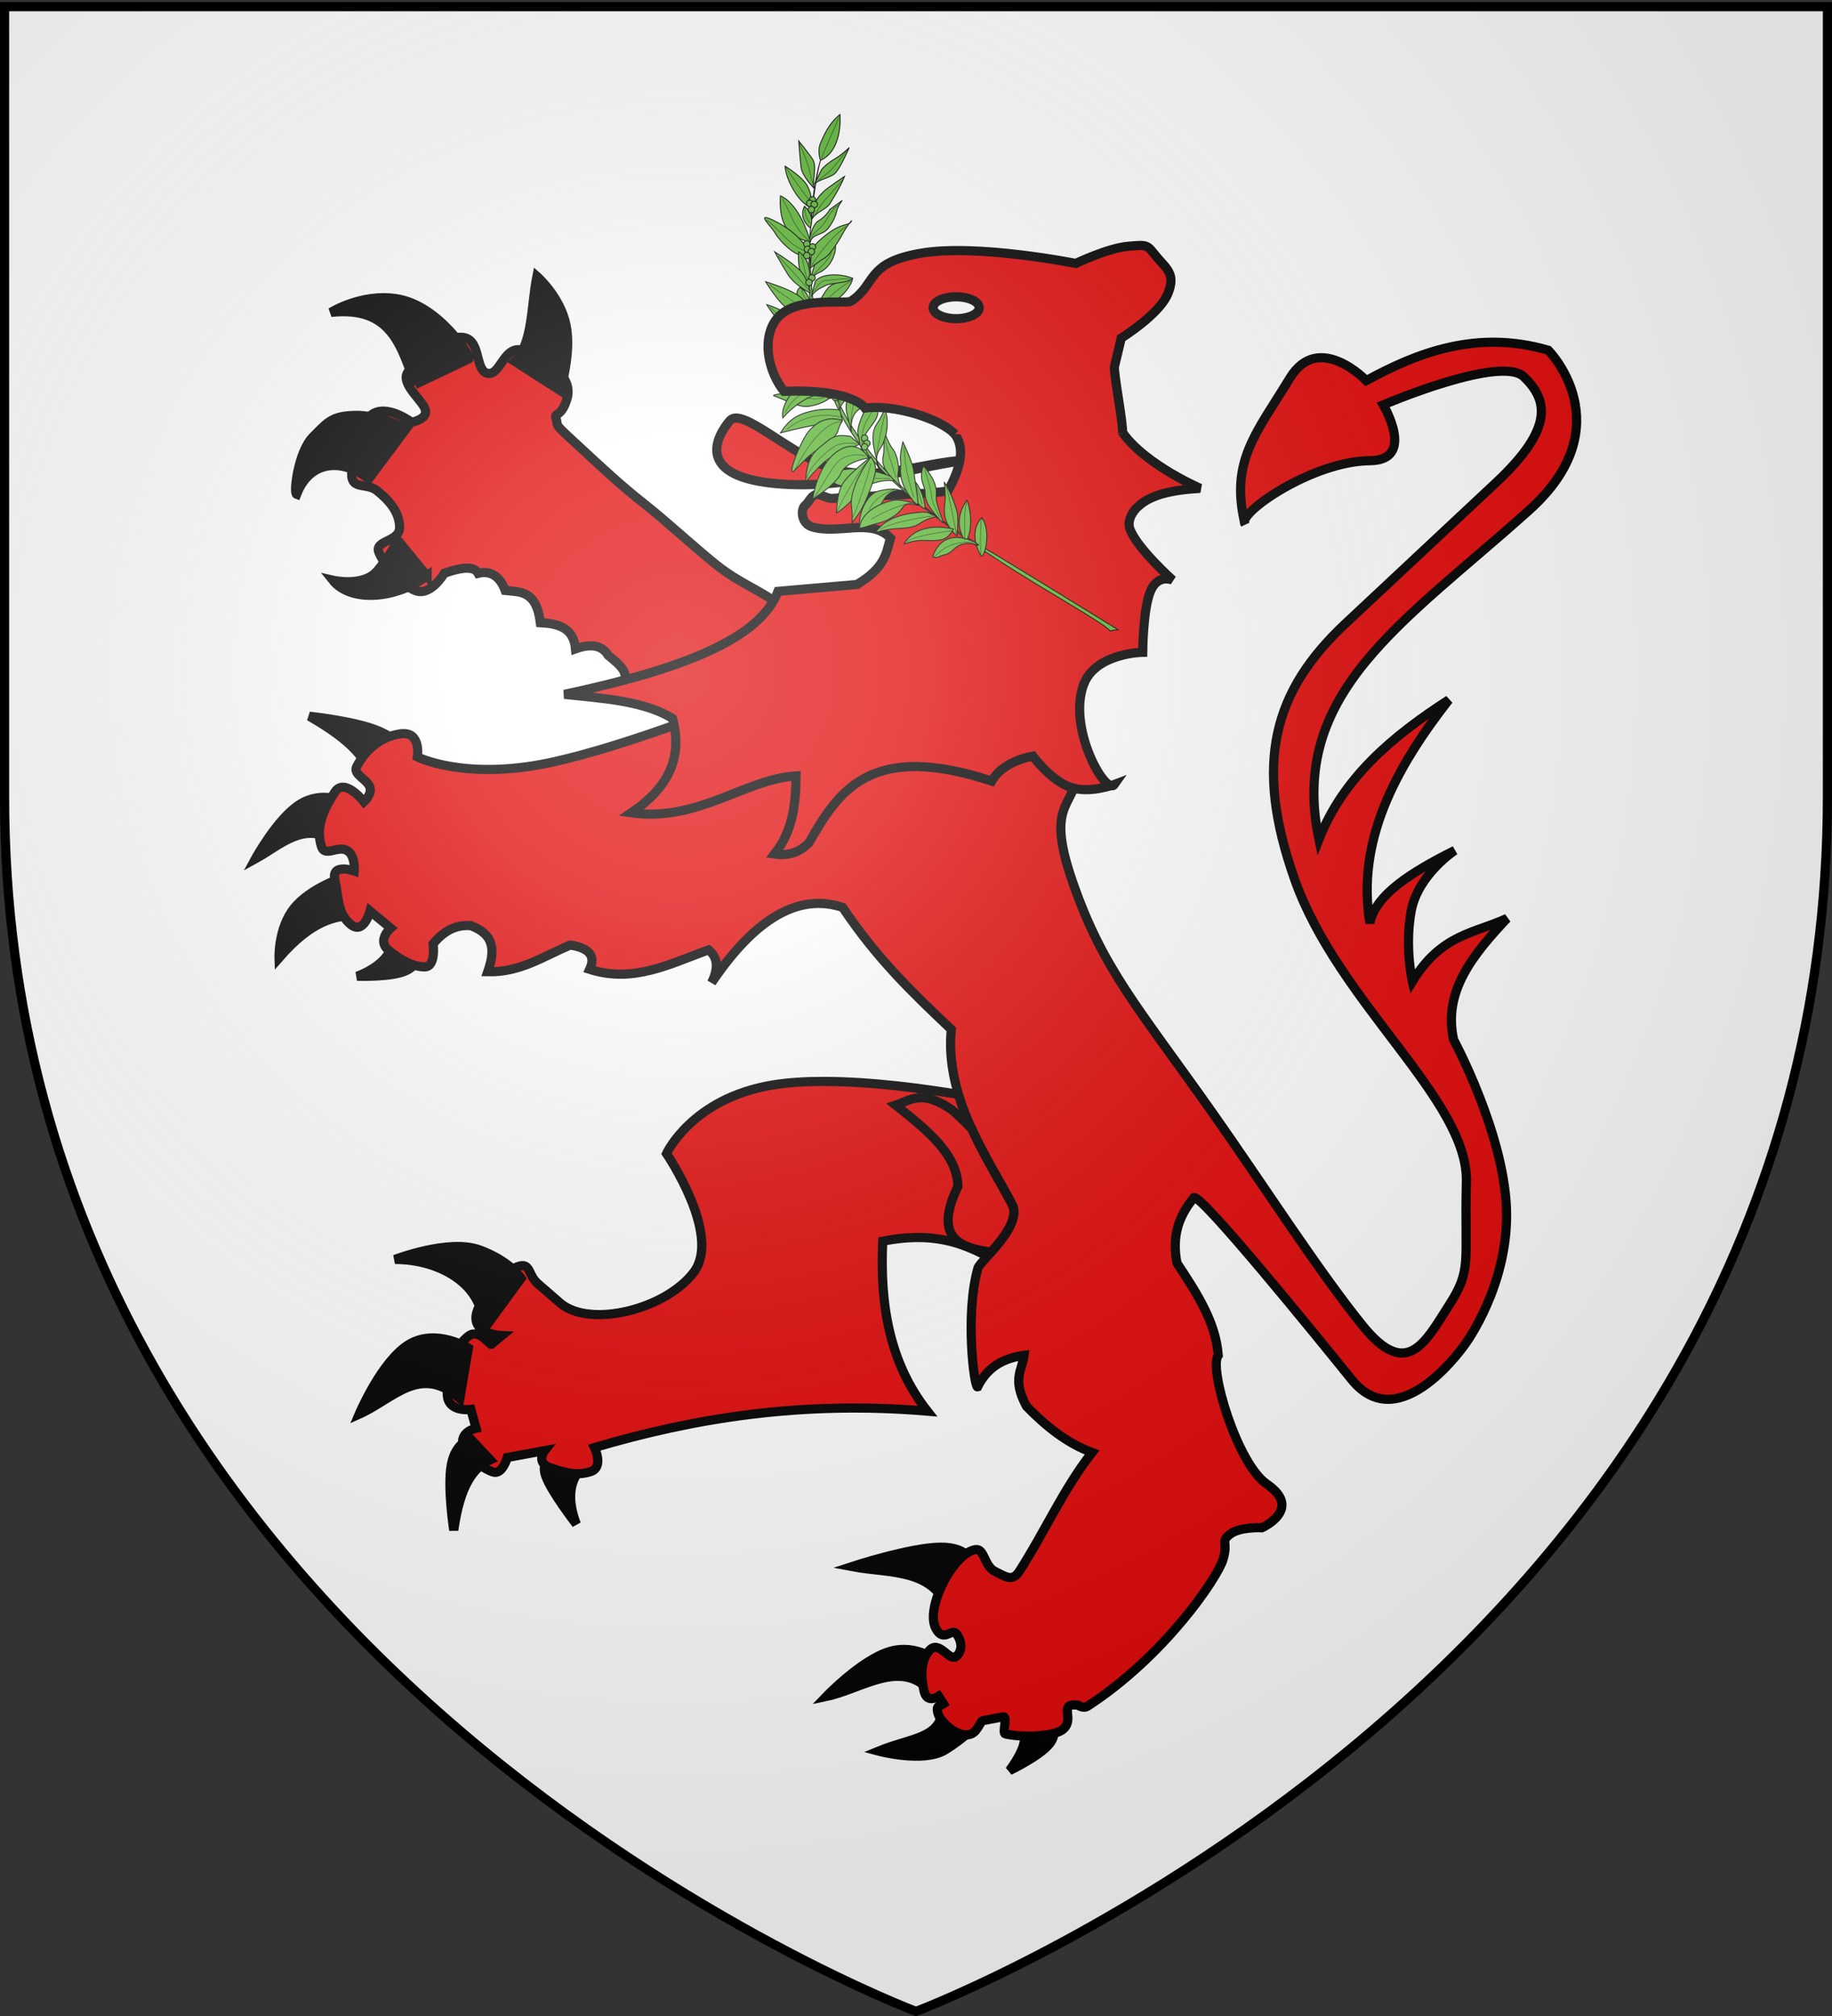 <svg xmlns="http://www.w3.org/2000/svg" xmlns:xlink="http://www.w3.org/1999/xlink" width="600" height="660" version="1.0"><rect width="100%" height="100%" fill="#333333" stroke="none"/><defs><linearGradient id="b"><stop offset="0" style="stop-color:white;stop-opacity:.314"/><stop offset=".19" style="stop-color:white;stop-opacity:.251"/><stop offset=".6" style="stop-color:#6b6b6b;stop-opacity:.125"/><stop offset="1" style="stop-color:black;stop-opacity:.125"/></linearGradient><linearGradient id="a"><stop offset="0" style="stop-color:#fd0000;stop-opacity:1"/><stop offset=".5" style="stop-color:#e77275;stop-opacity:.659"/><stop offset="1" style="stop-color:black;stop-opacity:.323"/></linearGradient><radialGradient xlink:href="#b" id="c" cx="221.445" cy="226.331" r="300" fx="221.445" fy="226.331" gradientTransform="matrix(1.353 0 0 1.349 -77.63 -85.747)" gradientUnits="userSpaceOnUse"/></defs><g style="display:inline"><path d="M300 658.5s298.5-112.32 298.5-397.772V2.176H1.5v258.552C1.5 546.18 300 658.5 300 658.5z" style="fill:#fff;fill-opacity:1;fill-rule:evenodd;stroke:none;stroke-width:1px;stroke-linecap:butt;stroke-linejoin:miter;stroke-opacity:1"/><path d="m213.222 229.285-9.836-4.847c3.567-3.8-.505-6.835-4.215-9.906-2.203-3.65-6.236-3.685-10.679-2.108-.64-6.971-5.698-8.264-11.522-8.57-1.297-10.634-6.61-10.024-11.521-10.539-1.98-5.43-5.563-6.455-8.853-5.62-1.083-1.963-4.041-2.52-11.1 0 0 0-4.496 7.728-9.554 5.62-5.059-2.108-9.976-8.15-11.803-12.365s6.885-3.372 6.744-8.43c-.14-5.059-3.512-8.712-7.306-11.803-3.794-3.091-9.274.28-8.29-7.026.983-7.306 1.44-13.98 6.323-17.844 4.882-3.864 13.208 2.388 13.208 2.388s5.444-.983 4.443-4.18c-1-3.196-8.448-8.606-5.567-12.4 5.76-7.587 10.116-11.17 17.142-11.24 7.025-.07 4.426 10.89 8.852 11.802 4.426.914 5.234-10.046 12.224-7.306 6.99 2.74 16.101 8.218 13.77 15.737-1.98 6.389-4.325 4.17-3.555 6.448 1.076 3.183-1.918.37 9.456 10.835 4.833 4.446 11.5 10.77 19.129 16.76 7.628 5.988 16.383 14.193 23.915 20.224 7.533 6.031 14.687 8.482 19.677 12.517s8.096 6.562 8.096 6.562l-49.178 25.291z" style="fill:#e20909;fill-opacity:1;fill-rule:evenodd;stroke:#000;stroke-width:3;stroke-linecap:butt;stroke-linejoin:miter;stroke-miterlimit:4;stroke-dasharray:none;stroke-opacity:1;display:inline"/><path d="M190.739 480.284c-4.497 4.584-4.908 10.917-1.988 18.68 0 0-7.948-10.234-9.935-15.5s1.987-5.564 1.987-5.564l9.936 2.384z" style="fill:#000;fill-opacity:1;fill-rule:evenodd;stroke:#000;stroke-width:3;stroke-linecap:butt;stroke-linejoin:miter;stroke-miterlimit:4;stroke-dasharray:none;stroke-opacity:1;display:inline"/><path d="M269.58 354.036c-5.848.001-11.483.341-16.463 1.158-26.556 4.356-34.833 22.471-34.833 22.471s18.115 26.553 8.982 38.777-34.157 18.494-43.847 10.109l-7.292-6.322c-3.565-3.085-2.11-7.85-7.73-5.039-5.62 2.81-10.815 10.725-11.956 13.614-3.173 8.036 7.887 8.45 7.887 8.45l-3.38 2.786c-.32.719-3.883-5.117-7.292-2.786-5.415 3.703-7.307 13.206-7.167 19.248.14 6.042 7.73 4.913 7.73 4.913l1.69 6.166s-4.943.995-4.381 5.07c.562 4.075 6.927 8.28 9.984 9.264 3.056.983 4.631-4.757 4.631-4.757l12.238-2.254s-3.103 3.916 1.815 5.602c4.918 1.687 8.746 2.689 13.207 1.284 4.461-1.406 1.283-7.887 1.283-7.887 32.506-9.58 67.579-15.402 109.038-11.924-12.448-15.811-15.61-34.98-14.615-55.646 16.251-3.176 25.67.469 34.27 4.945 4.146-4.593 10.693-11.947 8.043-17.026-5.135-9.838-13.337-22.11-17.495-35.96-10.884-1.823-28.432-4.26-44.348-4.256z" style="fill:#e20909;fill-opacity:1;fill-rule:evenodd;stroke:#000;stroke-width:3;stroke-linecap:butt;stroke-linejoin:miter;stroke-miterlimit:4;stroke-dasharray:none;stroke-opacity:1;display:inline"/><path d="M139.876 188.538c-10.008 7.545-24.988 8.848-30.912 1.405 0 0 10.062 2.355 14.613-3.091 6.176-7.392 6.4-10.884 7.306-9.274l8.993 10.96zM120.767 156.783c-8.764-6.846-19.333-6.063-23.606 5.058-1.132-.424.478-13.929 5.34-18.828 4.998-5.038 6.322-6.815 13.77-7.026 7.446-.21 16.86 4.216 16.86 4.216l-12.364 16.58zM135.942 125.87c-4.596-12.573-7.77-25.738-27.54-23.605 0 0 9.868-6.228 21.357-4.496 14.197 2.14 24.64 19.382 23.887 19.671l-17.704 8.43zM168.54 118.283c5.988-5.72 5.35-18.067 7.306-27.82 0 0 7.658 6.674 9.555 16.017 1.897 9.344-1.967 21.358-1.967 21.358l-14.894-9.555zM158.15 435.575c1.089-14.823-14.085-23.326-28.813-23.25 0 0 17.586-6.805 27.62-3.179 10.036 3.627 13.712 9.34 13.712 9.34l-12.519 17.089zM150.6 457.83c-13.07-11.426-21.686.106-32.987 5.167 0 0 7.353-17.437 16.295-22.852 8.941-5.415 19.473 1.192 19.473 1.192L150.6 457.83zM160.535 477.9c-5.28 2.459-9.802 7.955-11.923 23.05 0 0-2.186-14.009-.795-21.46 1.391-7.452 6.359-8.346 6.359-8.346l6.359 6.756zM120.594 251.967c-2.452-6.44-9.972-12.1-19.275-17.487 0 0 12.867 1.391 20.467 3.975 7.6 2.583 9.936 6.358 9.936 6.358l-11.128 7.154zM109.864 275.613c-10.233-7.084-17.934 1.024-26.23 5.564 0 0 7.163-13.166 14.516-17.836 7.352-4.67 14.893-.843 14.893-.843l-3.18 13.115zM116.818 299.657c-7.213.07-14.89 1.815-25.434 13.91 0 0-.348-9.687 4.967-16.294 5.316-6.607 16.295-10.135 16.295-10.135l4.172 12.52zM128.342 309.22c-.563 3.907-4.918 7.956-11.387 10.388 0 0 11.487.423 16.158-1.868 4.67-2.291 3.576-5.962 3.576-5.962l-8.347-2.559zM332.617 564.14c3.506 2.249 5.009 5.9-1.987 15.5 0 0 9.836-4.67 13.115-8.744s0-7.55 0-7.55l-11.128.794zM308.772 558.973c-.443 10.31-10.166 9.82-21.063 14.308 0 0 14.804 3.974 21.858-.398s10.333-8.346 10.333-8.346l-11.128-5.564zM304.798 553.807c-9.747-10.989-22.513-.845-34.178 1.59 0 0 11.426-11.923 20.666-14.705s16.294 3.577 16.294 3.577l-2.782 9.538zM311.554 530.36c-3.935-17.376-19.706-15.024-32.588-17.487 0 0 19.076-6.26 29.011-6.359 9.936-.1 10.73 5.961 10.73 5.961l-7.153 17.884z" style="fill:#000;fill-opacity:1;fill-rule:evenodd;stroke:#000;stroke-width:3;stroke-linecap:butt;stroke-linejoin:miter;stroke-miterlimit:4;stroke-dasharray:none;stroke-opacity:1;display:inline"/><path d="M248.762 226.73s-41.53 17.288-69.151 23.051c-27.62 5.763-42.922-1.987-42.922-1.987s1.391-8.545-5.563-7.551c-6.955.993-11.724 5.763-14.308 10.73-1.291 2.484 3.08 3.974 4.198 6.433 1.118 2.46-1.813 5.092-1.813 5.092s-6.359-8.147-9.538-3.179c-3.18 4.968-6.558 11.128-4.372 17.884 1.093 3.378 5.167-.298 8.172 1.143 3.006 1.44 2.559 6.805 2.559 6.805s-7.551-2.682-6.36 2.782c1.193 5.465.796 11.128 5.167 14.705 4.372 3.577 6.36-4.372 6.36-4.372l6.755 5.564s-4.57 3.974-.795 7.154c3.776 3.179 8.147 5.563 11.923 5.563 3.775 0 2.782-7.55 2.782-7.55 3.184-3.833 7.023-6.355 12.32-5.962 8.311 3.097 7.727 8.863 5.564 15.102 10.604.277 18.37-5.12 27.024-8.743 6.534.994 8.3 3.776 6.359 7.948 14.481 4.624 26.48-1.923 38.947-6.358 2.67 2.174 3.609 5.386.994 10.73 14.307-21.196 28.614-29.41 42.921-24.64 11.376 16.94 22.633 27.68 35.57 39.94-2.214 22.61 12.234 42.597 19.87 57.229 3.687 7.064-10.486 18.622-11.128 20.865-4.346 15.182-1.201 39.302-.136 38.947 3.379-6.846 8.874-9.458 15.238-10.333-.603 4.913-4.064 7.682.795 16.691 6.496 6.678 13.47 12.16 21.46 15.102-9.36 11.923-15.489 26.01-23.844 38.947-2.187 3.386-4.372 1.789-7.949 0-3.577-1.788-3.406-7.59-6.359-7.153-7.155 1.06-16.592 18.996-13.038 25.764 2.628 5.004 5.194-.392 6.864 1.91 1.67 2.303 2.048 5.474-.184 7.299-2.232 1.824-5.564-5.544-8.743-1.967-3.18 3.576-2.72 9.395-1.727 13.464.994 4.068 4.717 1.545 4.717 1.545l1.59 2.46c-1.479.948-2.439.532-1.819 3.034.942 3.796 9.18 10.21 12.61 5.45 1.32-1.834 1.724-2.896 1.777-2.886l6.956-1.331c1.63-.312-.342 5.311.72 5.582 4.768 1.212 15.957 1.06 18.936-1.502 4.073-3.504-1.88-8.663 4.873-7.904 0 0 1.75 1.253 3.142.353 25.23-16.33 42.657-42.131 44.4-48.092 1.772-6.056-.993-5.564 2.186-8.147 3.18-2.583 10.531-2.186 10.531-2.186s13.61-6.1 1.59-14.307c-9.7-6.624-19.111-38.197-15.897-42.126-.751-10.75-7.057-20.49-13.512-30.204-1.87-9.636 1.118-16.035 5.564-21.46 2.542-.916 39.189 44.169 51.665 59.612 15.865 19.64 37.357-11.922 37.357-11.922s14.307-19.474 13.314-44.313c-.994-24.838-17.288-55.042-17.288-55.042-3.558-15.93 6.473-27.976 17.486-39.742-10.512 4.912-21.462 5.015-30.998 20.666 0 0-2.584-11.128-.398-23.05 2.186-11.923 14.307-19.872 14.307-19.872-14.232 7.122-26.181 14.624-27.82 23.845-4.43-26.859 8.163-50.475 25.833-73.125-18.4 11.854-34.634 25.441-42.524 45.703-10.064-47.993 27.462-70.726 68.754-107.7 30.99-27.75 6.358-52.46 6.358-52.46-23.676-6.906-43.305 1.05-59.612 9.936 0 0-15.62-16.293-25.038-.795-10.922 17.974-19.657 27.087-14.704 47.69-2.554-3.405 22.025-20.509 40.934-20.665 15.222-.127 4.371-18.282 4.371-18.282s38.55-16.493 46.101-9.14c7.551 7.352 10.238 16.446-9.14 34.575l-49.28 46.1c-23.768 22.235-30.137 45.863-16.692 83.856 14.324 40.48 56.905 72.087 56.235 98.958-.67 26.87 1.95 28.512-5.763 40.537-7.713 12.024-13.74 24.441-28.217 6.557-14.476-17.884-33.651-47.705-49.081-69.548-25.008-35.402-36.016-47.244-45.902-75.709-9.886-28.465 2.385-23.448 1.987-40.14-.397-16.69-3.577-26.626-3.577-26.626l-100.944 4.769zM316.636 150.6c-19.938 2.845-38.988 9.392-60.7 7.869-29.46-2.068-20.884-16.156-16.86-20.796 3.834-4.42 18.956 10.362 32.035 15.175 15.176 5.585 30.352-1.492 45.525-2.248z" style="fill:#e20909;fill-opacity:1;fill-rule:evenodd;stroke:#000;stroke-width:3;stroke-linecap:butt;stroke-linejoin:miter;stroke-miterlimit:4;stroke-dasharray:none;stroke-opacity:1;display:inline"/><path d="M366.03 138.847c5.76 11.873 27.043 21.027 27.043 21.027-9.09.479-16.102 2.147-19.952 5.62-2.155 1.686-4.018 4.934-3.091 7.588 2.188 6.269 14.05 16.86 14.05 16.86s-4.847-2.247-7.306 3.654c-2.459 5.901-2.529 19.952-2.529 19.952s-15.597.2-19.39 10.679c-5.252 14.508 7.453 36.402 10.116 32.598 0 0-8.29 3.162-14.613.843-6.322-2.318-12.083-10.116-12.083-10.116-6.071 1.1-11.149 4.064-13.49 8.149-39.759-13.063-50.15 3.242-59.856 20.233-3.014 3.051-6.728 4.35-11.24 3.654 6.01-7.607 6.936-16.486 7.025-25.573-16.706 1.055-32.193 15.159-53.956 12.084 11.266-7.597 17.183-17.332 13.49-30.912-9.258-5.678-22.54-6.526-35.41-7.869 39.442-8.394 64.138-18.398 69.974-33.722l25.854-2.248c9.312-5.573 9.568-10.322 10.96-15.175-6.32-6.703-16.72-1.117-25.573-3.653-3.732-1.07-3.983-5.9-2.211-7.222.886-.661 1.861-3.066 3.382-3.386 1.522-.321 3.589 1.442 5.535 1.248 7.254-.723 30.281-1.158 37.695-2.443 2.268-4.154 7.192-13.577 1.473-19.486" style="fill:#e20909;fill-opacity:1;fill-rule:evenodd;stroke:#000;stroke-width:3;stroke-linecap:butt;stroke-linejoin:miter;stroke-miterlimit:4;stroke-dasharray:none;stroke-opacity:1;display:inline"/><path d="M301.846 359.388c-3.34-.06-5.743 1.499-8.512 2.41 10.127 8.031 20.215 16.072 20.374 26.633-7.916 16.534.196 20.045 10.891 21.47 4.078-4.598 9.223-11.049 6.823-15.649-3.693-7.075-8.952-15.422-13.176-24.693a103.817 103.817 0 0 0-6.26-6.04c-4.373-3.06-7.541-4.085-10.14-4.131z" style="fill:#e20909;fill-opacity:1;fill-rule:evenodd;stroke:#000;stroke-width:3;stroke-linecap:butt;stroke-linejoin:miter;stroke-miterlimit:4;stroke-dasharray:none;stroke-opacity:1"/><path d="M-363.675 180.174c-3.258 9.656-16.17 83.996-.814 138.907 15.356 55.028 38.042 85.973 128.436 144.607 29.899 19.429 73.525 43.627 76.783 48.513 0 0 2.443-.814 5.7-.814 0 0-69.453-42.812-85.624-52.468-16.17-9.773-103.424-55.726-122.852-139.838-19.429-83.996-1.629-138.907-1.629-138.907z" style="fill:#5ab532;fill-opacity:1;stroke:#000;stroke-width:.63;stroke-opacity:1" transform="matrix(.464 0 0 .464 437.468 -31.102)"/><path d="M-310.741 406.334c8.957 1.164-25.478-15.705-46.42-4.77 0 0-1.628 8.842 14.543 8.842 16.17 0 18.614-5.7 31.877-4.072zM-250.595 458.92c2.094 3.84 8.144-16.17.814-26.64 0 0-10.47 8.84-.814 26.64zM-261.88 448.333c1.978 3.141 7.33-12.913 1.629-28.27 0 0-11.285 12.913-1.629 28.27zM-267.464 445.19s1.629-12.215 0-17.8c-1.629-5.7-4.886-14.542-8.958-20.242 0 0 .815 4.071.815 10.587 0 6.398-4.072 16.054 8.143 27.455zM-278.05 435.418c3.14 3.374-4.538-12.914-3.956-17.683.814-8.144-2.443-14.543-8.958-21.872 0 0-3.257 5.7 0 13.728 3.257 8.144-3.257 8.144 12.913 25.827z" style="fill:#5ab532;fill-opacity:1;stroke:#000;stroke-width:.63;stroke-opacity:1" transform="matrix(.464 0 0 .464 437.468 -31.102)"/><path d="M-290.964 425.762c2.56 1.978 0-12.913-6.399-19.428 0 0-6.515 9.772 6.399 19.428z" style="fill:#5ab532;fill-opacity:1;stroke:#000;stroke-width:.63;stroke-opacity:1" transform="matrix(.464 0 0 .464 437.468 -31.102)"/><path d="M-295.734 423.32c2.327 2.677-.814-13.727-1.629-20.125-.814-6.515-.814-6.515-3.257-13.03-2.443-6.4-4.886-11.285-4.886-11.285s-2.443 8.958-1.629 13.728c.814 4.886-3.955 13.728 11.4 30.713z" style="fill:#5ab532;fill-opacity:1;stroke:#000;stroke-width:.63;stroke-opacity:1" transform="matrix(.464 0 0 .464 437.468 -31.102)"/><path d="M-307.135 410.406c-1.629-4.072-2.327-7.213-1.629-10.47.815-3.258-.698-12.1-3.955-16.172-3.258-4.071-6.515-13.728-6.515-13.728s.814 13.728 0 17.8c-.815 3.956-1.629 8.842 6.515 16.87 8.027 8.143 5.584 5.7 5.584 5.7z" style="fill:#5ab532;fill-opacity:1;stroke:#000;stroke-width:.63;stroke-opacity:1" transform="matrix(.464 0 0 .464 437.468 -31.102)"/><path d="M-321.677 399.12c-2.327-3.257-3.956-9.772 0-15.357 4.072-5.7 7.33-18.613 3.257-28.27 0 0-2.443 6.399-4.886 9.657-2.327 3.257-3.955 7.329-3.141 14.542.814 7.33 4.77 19.428 4.77 19.428z" style="fill:#5ab532;fill-opacity:1;stroke:#000;stroke-width:.63;stroke-opacity:1" transform="matrix(.464 0 0 .464 437.468 -31.102)"/><path d="M-329.704 390.163c4.886 5.351-5.7-8.028-3.258-14.543 2.443-6.398 10.47-12.099 9.656-18.497-.698-6.515-2.327-12.914-2.327-12.914s-4.886 6.399-6.515 11.285c-1.628 4.77-6.398 12.913-4.886 18.614 1.63 5.584-.814 7.213 7.33 16.055zM-341.803 371.667c-.815-4.072 0-12.1 4.77-15.357 4.885-3.257 8.143-8.958 8.143-12.913 0-4.072-1.629-15.357-1.629-15.357s-2.443 3.141-4.886 6.399c-2.443 3.257-7.213 8.958-8.842 12.913-1.628 4.072-1.628 8.144-.814 11.401.814 3.141 3.258 12.914 3.258 12.914zM-349.947 356.31c0-4.073 5.7-8.959 5.7-8.959v-12.099s-4.886 2.443-6.515 6.515c-1.628 3.955.815 14.542.815 14.542z" style="fill:#5ab532;fill-opacity:1;stroke:#000;stroke-width:.63;stroke-opacity:1" transform="matrix(.464 0 0 .464 437.468 -31.102)"/><path d="M-353.088 349.794c-.815-4.77 0-8.027 3.141-12.099 3.257-4.072 8.958-5.7 10.587-8.027 1.512-2.443 3.14-5.7 5.584-4.886 0 0-.815-7.33-7.213-4.072-6.515 3.257-13.728 8.958-13.728 15.356 0 6.515 1.629 13.728 1.629 13.728z" style="fill:#5ab532;fill-opacity:1;stroke:#000;stroke-width:.63;stroke-opacity:1" transform="matrix(.464 0 0 .464 437.468 -31.102)"/><path d="M-357.974 338.51c.814-4.887 0-5.701 3.257-9.656 3.141-4.072 8.842-5.701 12.099-12.914 3.258-7.33 4.072-16.985 4.072-16.985s-7.33 5.584-10.587 7.213c-3.257 1.628-5.584 4.071-8.027 9.772-2.443 5.584-.814 22.57-.814 22.57z" style="fill:#5ab532;fill-opacity:1;stroke:#000;stroke-width:.63;stroke-opacity:1" transform="matrix(.464 0 0 .464 437.468 -31.102)"/><path d="M-364.49 319.081s12.914-7.213 12.914-16.985c0 0-12.099-.698-12.913 16.985z" style="fill:#5ab532;fill-opacity:1;stroke:#000;stroke-width:.63;stroke-opacity:1" transform="matrix(.464 0 0 .464 437.468 -31.102)"/><path d="M-366.118 311.868c1.629-3.257 8.958-11.285 15.356-15.356 6.515-4.072 10.587-14.542 10.587-20.243 0 0-7.91 5.352-14.542 9.772-11.401 7.213-11.401 25.827-11.401 25.827z" style="fill:#5ab532;fill-opacity:1;stroke:#000;stroke-width:.63;stroke-opacity:1" transform="matrix(.464 0 0 .464 437.468 -31.102)"/><path d="M-368.445 299.769c3.956 10.005 8.842-16.985 8.842-16.985s-13.728 4.77-8.842 16.985z" style="fill:#5ab532;fill-opacity:1;stroke:#000;stroke-width:.63;stroke-opacity:1" transform="matrix(.464 0 0 .464 437.468 -31.102)"/><path d="M-369.26 289.182c5.585-3.955 10.471-7.212 15.357-9.656 4.77-2.443 12.1-10.47 12.914-16.17 0 0-12.1 2.443-16.171 5.7-4.072 3.257-12.1 20.126-12.1 20.126z" style="fill:#5ab532;fill-opacity:1;stroke:#000;stroke-width:.63;stroke-opacity:1" transform="matrix(.464 0 0 .464 437.468 -31.102)"/><path d="M-370.073 276.269c1.628-3.956 7.212-6.399 10.47-8.027 3.257-1.63 16.985-1.63 18.614-4.886 0 0-5.7-2.444-12.914-2.444-7.329 0-13.03 2.444-13.728 5.7-.814 3.258-2.442 9.657-2.442 9.657zM-370.888 266.613s-.814-4.072 6.399-7.33c7.329-3.14 11.4-12.098 11.4-17.683 0-5.7-1.628-4.886-.814-2.443.815 2.443-7.329 4.072-11.4 9.656-3.956 5.7-5.585 17.8-5.585 17.8z" style="fill:#5ab532;fill-opacity:1;stroke:#000;stroke-width:.63;stroke-opacity:1" transform="matrix(.464 0 0 .464 437.468 -31.102)"/><path d="M-370.888 256.142s0-12.913 4.77-17.799c4.886-4.886 12.215-10.47 17.8-12.1 5.7-1.628 5.7-1.628 6.515-3.257.814-1.629-4.072 4.886-5.7 8.028-1.63 3.257-8.843 15.356-12.915 17.8-4.071 2.442-10.47 7.328-10.47 7.328zM-370.888 237.528c-2.094 6.283 0-11.284 5.584-14.542 5.7-3.257 8.144-8.143 8.144-8.143s5.584-3.956 8.841-6.399c0 0-3.257 4.072-4.071 8.028-.698 4.071-4.77 11.4-8.028 13.727-3.257 2.443-8.841 2.443-10.47 7.33zM-370.073 222.172c3.14-5.7 10.47-7.33 12.913-11.285 2.443-4.072 7.213-11.284 10.47-19.428 0 0-12.099 8.144-14.542 10.47-2.443 2.443-6.399 6.515-6.399 9.773 0 3.14-2.442 10.47-2.442 10.47zM-367.63 196.345c6.398-4.072 12.099-4.072 15.24-8.144 3.257-3.955 8.958-16.985 8.958-16.985s-4.887 4.886-10.47 8.144c-5.701 3.257-8.959 7.213-8.959 7.213l-4.77 9.772zM-363.675 180.174s-2.443-6.515 0-12.1c2.443-5.7 5.7-13.727 13.728-20.242 0 0 2.443 25.013-13.728 32.342zM-368.445 199.603c-.814-6.516 2.327-15.357-.814-20.243-3.257-4.887-9.773-12.914-9.773-12.914s.815 12.1 1.63 18.614c.814 6.399 8.957 14.543 8.957 14.543zM-369.26 214.145c-.813-5.7-.813-12.216-4.885-17.8-4.072-5.7-14.542-12.1-14.542-12.1s0 7.214 6.514 17.684c6.399 10.587 12.914 12.216 12.914 12.216z" style="fill:#5ab532;fill-opacity:1;stroke:#000;stroke-width:.63;stroke-opacity:1" transform="matrix(.464 0 0 .464 437.468 -31.102)"/><path d="M-370.888 227.872s3.955-8.143-4.072-15.356c0 0-4.886 8.027 4.072 15.356z" style="fill:#5ab532;fill-opacity:1;stroke:#000;stroke-width:.63;stroke-opacity:1" transform="matrix(.464 0 0 .464 437.468 -31.102)"/><path d="M-370.888 237.528s-6.515-25.826-21.057-32.341c0 0-1.629 15.356 4.886 23.5 6.399 8.027 16.171 8.841 16.171 8.841z" style="fill:#5ab532;fill-opacity:1;stroke:#000;stroke-width:.63;stroke-opacity:1" transform="matrix(.464 0 0 .464 437.468 -31.102)"/><path d="M-371.702 244.741s-5.933-13.262-25.827-22.569c-12.216-5.7-1.047 4.42 1.512 8.842 4.886 8.143 13.844 15.356 18.614 16.17 4.887.815 5.7-2.443 5.7-2.443z" style="fill:#5ab532;fill-opacity:1;stroke:#000;stroke-width:.63;stroke-opacity:1" transform="matrix(.464 0 0 .464 437.468 -31.102)"/><path d="M-370.888 266.613s-5.7-2.443-7.33-8.842c-1.628-6.515-.814-13.03-.814-13.03s3.258 1.629 5.7 6.515c2.444 4.886 2.444 15.357 2.444 15.357z" style="fill:#5ab532;fill-opacity:1;stroke:#000;stroke-width:.63;stroke-opacity:1" transform="matrix(.464 0 0 .464 437.468 -31.102)"/><path d="M-370.888 273.826s-1.628-10.47-7.33-16.055c-5.583-5.7-17.799-13.03-17.799-13.03s4.072 7.33 8.958 15.357c4.886 8.144 16.171 13.728 16.171 13.728zM-370.888 282.784s0-8.958-7.33-12.914c0 0-8.026 6.399 7.33 12.914z" style="fill:#5ab532;fill-opacity:1;stroke:#000;stroke-width:.63;stroke-opacity:1" transform="matrix(.464 0 0 .464 437.468 -31.102)"/><path d="M-369.26 289.182s-3.256-9.656-11.4-14.542c-8.027-4.77-21.755-8.841-21.755-8.841s6.398 10.47 12.099 16.17c5.7 5.584 21.057 7.213 21.057 7.213zM-368.445 306.168c0-6.864 2.327-4.77-9.772-12.914-12.1-8.027-23.384-11.284-23.384-11.284s5.584 9.655 13.728 16.17c8.027 6.399 6.398 3.956 11.285 8.028 4.886 4.071 8.143 6.515 8.143 0z" style="fill:#5ab532;fill-opacity:1;stroke:#000;stroke-width:.63;stroke-opacity:1" transform="matrix(.464 0 0 .464 437.468 -31.102)"/><path d="M-368.445 302.91c2.792 1.512-1.628-14.542-6.515-17.683 0 0-6.515 11.285 6.515 17.683zM-362.86 325.596s-.815-5.7-8.028-10.47c-7.33-4.887-16.985-12.216-16.985-12.216s4.886 16.985 10.47 21.057c5.7 4.072 14.542 1.629 14.542 1.629z" style="fill:#5ab532;fill-opacity:1;stroke:#000;stroke-width:.63;stroke-opacity:1" transform="matrix(.464 0 0 .464 437.468 -31.102)"/><path d="M-358.789 335.252s-7.329-8.842-14.542-12.914c-7.33-4.071-26.641-8.027-26.641-8.027s11.285 13.728 19.312 16.87c8.144 3.256 21.871 4.071 21.871 4.071z" style="fill:#5ab532;fill-opacity:1;stroke:#000;stroke-width:.63;stroke-opacity:1" transform="matrix(.464 0 0 .464 437.468 -31.102)"/><path d="M-357.974 340.953s-11.285-12.1-16.171-12.1c-4.887 0-17.8 6.399-17.8 6.399s6.515 5.7 15.357 5.7h18.614zM-356.346 345.024s-10.587 0-17.8-.814c-7.329-.814-26.757 1.163-21.87 2.327 3.257.814 15.356 7.33 21.87 7.33 6.515 0 19.429-4.887 17.8-8.843z" style="fill:#5ab532;fill-opacity:1;stroke:#000;stroke-width:.63;stroke-opacity:1" transform="matrix(.464 0 0 .464 437.468 -31.102)"/><path d="M-356.346 345.024c7.911 1.513-14.542-8.958-19.428-7.329-4.886 1.629-16.17 13.728-14.542 24.198 0 0 16.985-20.126 33.97-16.869zM-349.947 356.31s-9.656-1.63-20.126.813c-10.587 2.444-16.171 6.399-21.872 15.357 0 0 30.713-8.144 37.228-6.515 6.398 1.629 6.398-2.443 6.398-2.443l-1.628-7.213z" style="fill:#5ab532;fill-opacity:1;stroke:#000;stroke-width:.63;stroke-opacity:1" transform="matrix(.464 0 0 .464 437.468 -31.102)"/><path d="M-348.319 363.52c-10.47-2.443-16.17 0-22.569 6.515-6.515 6.4-17.218 34.902-11.285 29.085 2.327-2.443 10.47-11.285 16.055-14.542 5.7-3.258 13.728-9.773 14.542-12.914.814-3.257 3.257-8.143 3.257-8.143z" style="fill:#5ab532;fill-opacity:1;stroke:#000;stroke-width:.63;stroke-opacity:1" transform="matrix(.464 0 0 .464 437.468 -31.102)"/><path d="M-342.618 374.806c-6.515-.698-10.47-1.512-16.985 4.072-6.515 5.7-13.728 8.144-14.542 28.27 0 0 11.284-14.542 18.614-17.8 7.212-3.141 19.312-8.842 19.312-8.842l-6.4-5.7z" style="fill:#5ab532;fill-opacity:1;stroke:#000;stroke-width:.63;stroke-opacity:1" transform="matrix(.464 0 0 .464 437.468 -31.102)"/><path d="M-329.704 390.163s-7.33-14.543-21.872-4.77c-14.542 9.656-17.683 33.854-17.683 33.854s16.869-10.47 20.126-18.498c3.258-8.143 19.429-10.586 19.429-10.586zM-305.506 413.662c-5.584-2.443-11.285-1.629-17.8 0-6.398 1.629-13.728 13.728-12.913 25.827 0 0 12.215-8.027 14.542-14.542 2.443-6.515 7.33-13.728 16.17-11.285z" style="fill:#5ab532;fill-opacity:1;stroke:#000;stroke-width:.63;stroke-opacity:1" transform="matrix(.464 0 0 .464 437.468 -31.102)"/><path d="M-295.734 423.32c7.795 1.746-9.772-4.885-16.985-3.257-7.33 1.63-21.872 7.33-23.5 19.429 0 0 0 .814 7.329-1.629 7.213-2.443 9.656-1.629 17.8-7.213 8.027-5.7 3.955-9.772 15.356-7.33z" style="fill:#5ab532;fill-opacity:1;stroke:#000;stroke-width:.63;stroke-opacity:1" transform="matrix(.464 0 0 .464 437.468 -31.102)"/><path d="M-281.192 431.463c-8.143-2.443-4.072-4.072-16.985-2.443-12.913 1.63-21.872 6.399-26.641 13.728 0 0 4.77-1.629 11.284-2.443 6.399-.814 14.543 0 20.127-4.072 5.7-3.955 12.215-4.77 12.215-4.77zM-269.907 440.304c-13.728-3.257-28.27-.814-34.785 10.47 0 0 7.33-2.443 12.1-2.443 4.885 0 12.913.815 16.985-1.512 4.071-2.443 5.7-6.515 5.7-6.515z" style="fill:#5ab532;fill-opacity:1;stroke:#000;stroke-width:.63;stroke-opacity:1" transform="matrix(.464 0 0 .464 437.468 -31.102)"/><path d="M-252.922 451.59c6.166 2.094-22.685-17.8-31.527 8.143 0 0 1.629 1.629 4.77 0 3.257-1.629 5.7-.814 9.772-4.886s9.656-5.7 16.985-3.258zM-328.076 389.348s-16.17 12.215-20.243 19.428c-4.071 7.33-4.071 20.243-4.071 20.243s8.143-4.886 13.03-12.099c4.77-7.33 11.284-27.572 11.284-27.572z" style="fill:#5ab532;fill-opacity:1;stroke:#000;stroke-width:.63;stroke-opacity:1" transform="matrix(.464 0 0 .464 437.468 -31.102)"/><path d="M-328.076 389.348s-15.356 20.243-13.727 34.785c1.628 14.542-.815 12.913-.815 12.913s3.258-3.257 7.213-9.656c4.072-6.515 11.401-25.478 10.587-30.364-.815-4.77-3.258-7.678-3.258-7.678z" style="fill:#5ab532;fill-opacity:1;stroke:#000;stroke-width:.63;stroke-opacity:1" transform="matrix(.464 0 0 .464 437.468 -31.102)"/><path d="M-250.595 458.92s-.698-21.057.814-26.64M-261.88 448.333s-.814-20.126 1.28-26.99M-256.18 449.96s-15.821-3.142-27.106 10.121M-270.373 441.47s-26.175 2.908-32.225 7.678M-267.464 445.19s-5.7-29.55-7.33-34.785M-279.214 432.278s-6.05-10.935-6.05-15.007c0-4.072-4.886-18.963-4.886-18.963M-291.778 422.97s-3.141-9.307-4.421-14.542M-284.45 431s-28.153 3.722-37.227 9.655M-299.806 422.155s-8.958.35-28.27 11.285M-311.09 412.383c-4.072.814-15.008 6.05-18.265 14.542M-314.348 404.704c-2.094-.349-8.492 0-10.935-.349M-297.828 417.737s-6.399-17.451-6.864-35.6M-310.276 403.893c-.814-1.978-7.33-22.104-8.144-28.62M-328.076 393.887c-.465 3.14-8.143 28.27-12.564 37.926M-330.519 392.608c-3.257 3.257-15.705 21.871-21.871 36.413M-324.004 387.838c.349-3.723 4.421-23.5 5.584-28.27M-333.776 382.952c-1.164-3.257-1.629-12.565 4.072-21.406 5.7-8.842 4.071-15.356 4.071-15.356M-332.148 388.65c-3.257-.815-14.542-2.094-20.591 5.584-6.05 7.678-12.914 21.406-15.357 23.5M-338.197 380.16c-3.257-.465-8.493-1.28-14.193 1.164-5.584 2.442-19.312 15.007-20.941 23.034M-349.482 364.336c-3.606.814-15.356 1.628-32.69 34.785M-342.269 366.43c0-4.072 2.094-25.13 10.587-35.25M-349.947 353.051c0-1.977.814-12.913 4.42-15.705M-348.319 361.544c-3.257-.814-22.22-5.7-39.205 8.493M-356.346 345.024c-3.722 2.792-10.936 4.77-16.985 2.327" style="fill:none;stroke:#000;stroke-width:.27;stroke-opacity:1" transform="matrix(.464 0 0 .464 437.468 -31.102)"/><path d="M-357.974 344.559c-2.793-.814-19.778-7.678-30.713 13.728M-359.603 339.673c-4.886-1.513-14.542-6.399-29.899-3.956M-360.418 334.437c-5.235-3.257-32.69-15.705-37.926-19.311M-353.903 342.93c0-4.072 11.285-23.849 20.127-18.148M-338.546 300.118s-13.03 12.565-14.542 18.149c-1.629 5.7-6.515 13.728-5.7 16.985M-362.86 325.596c-5.236-1.629-18.615-12.1-23.035-19.777M-364.49 319.081c1.63-5.584 10.122-14.542 12.914-16.985M-365.653 309.425c1.63-4.42 14.891-22.22 23.85-29.899M-368.445 306.168c-2.908-2.444-16.985-6.864-30.713-22.57M-368.096 301.398c-.349-1.629-5.235-8.144-6.05-13.03M-366.933 300.118c.466-2.443 4.072-12.565 6.515-14.891M-366.467 286.041c4.072-4.886 14.891-15.822 24.198-20.591M-368.096 272.313c2.792-3.722 4.072-6.863 7.678-7.329 3.607-.349 14.892-1.628 17.8-1.163M-370.539 288.02c-2.792-1.979-24.664-16.172-29.084-20.244M-371.353 280.34c-1.63-1.628-4.421-2.791-5.584-9.306M-371.702 271.848c-3.258-4.072-16.171-18.149-21.872-24.198M-372.516 263.82c-2.444-2.908-2.793-10.935-4.887-16.635M-369.26 261.727c2.327-2.792 12.449-12.448 13.263-16.52M-370.073 254.514c1.628-2.909 10.819-17.45 24.547-27.921M-372.982 245.207c-3.141-1.978-8.493-3.607-14.542-9.656-6.05-6.166-12.914-13.03-14.542-13.379M-390.665 206.815c1.512 3.258 5.584 10.47 7.213 14.542 1.628 4.072 6.515 11.75 11.285 15.008M-370.073 234.736c1.163-3.257 3.955-4.537 7.212-8.143 3.258-3.607 4.421-6.864 6.05-8.842 1.629-2.094 2.443-4.072 6.05-6.05M-374.96 212.516c.35 3.956.815 9.307 4.421 12.1M-367.63 218.915c1.977-3.607 4.42-8.028 7.562-11.285 3.257-3.258 13.03-14.892 13.03-14.892M-368.91 211.702c-3.606-4.072-18.149-24.315-19.777-27.456M-378.566 168.075c1.629 3.606 4.42 10.82 5.584 14.077 1.28 3.257 2.909 11.75 4.072 15.356M-365.304 194.251c2.909-2.327 7.33-5.235 10.122-8.493 2.792-3.14 11.75-14.542 11.75-14.542M-362.86 178.894c.465-3.14 9.772-22.22 12.098-29.084" style="fill:none;stroke:#000;stroke-width:.27;stroke-opacity:1" transform="matrix(.464 0 0 .464 437.468 -31.102)"/><path d="M-369.26 210.305c1.164 0 2.211-1.047 2.211-2.326 0-1.164-1.047-2.21-2.21-2.21-1.28 0-2.327 1.046-2.327 2.21a2.334 2.334 0 0 0 2.327 2.326z" style="fill:#5ab532;fill-opacity:1;stroke:#000;stroke-width:.63;stroke-opacity:1" transform="matrix(.464 0 0 .464 437.468 -31.102)"/><path d="M-371.353 212.749a2.334 2.334 0 0 0 2.327-2.327c0-1.28-1.047-2.21-2.327-2.21s-2.21.93-2.21 2.21c0 1.28.93 2.327 2.21 2.327z" style="fill:#5ab532;fill-opacity:1;stroke:#000;stroke-width:.63;stroke-opacity:1" transform="matrix(.464 0 0 .464 437.468 -31.102)"/><path d="M-368.096 213.563a2.334 2.334 0 0 0 2.327-2.327c0-1.28-1.047-2.21-2.327-2.21s-2.326.93-2.326 2.21a2.334 2.334 0 0 0 2.326 2.327z" style="fill:#5ab532;fill-opacity:1;stroke:#000;stroke-width:.63;stroke-opacity:1" transform="matrix(.464 0 0 .464 437.468 -31.102)"/><path d="M-370.073 217.17c1.28 0 2.21-1.047 2.21-2.327 0-1.164-.93-2.21-2.21-2.21-1.28 0-2.327 1.046-2.327 2.21a2.334 2.334 0 0 0 2.327 2.327zM-373.331 241.368c1.28 0 2.327-.93 2.327-2.21a2.334 2.334 0 0 0-2.327-2.328 2.334 2.334 0 0 0-2.327 2.327c0 1.28 1.047 2.21 2.327 2.21z" style="fill:#5ab532;fill-opacity:1;stroke:#000;stroke-width:.63;stroke-opacity:1" transform="matrix(.464 0 0 .464 437.468 -31.102)"/><path d="M-369.26 243.462c1.164 0 2.211-1.047 2.211-2.327s-1.047-2.21-2.21-2.21c-1.28 0-2.327.93-2.327 2.21a2.334 2.334 0 0 0 2.327 2.327z" style="fill:#5ab532;fill-opacity:1;stroke:#000;stroke-width:.63;stroke-opacity:1" transform="matrix(.464 0 0 .464 437.468 -31.102)"/><path d="M-372.982 245.207a2.334 2.334 0 0 0 2.327-2.327c0-1.28-1.047-2.21-2.327-2.21-1.163 0-2.21.93-2.21 2.21 0 1.28 1.047 2.327 2.21 2.327z" style="fill:#5ab532;fill-opacity:1;stroke:#000;stroke-width:.63;stroke-opacity:1" transform="matrix(.464 0 0 .464 437.468 -31.102)"/><path d="M-370.073 246.836c1.28 0 2.21-1.047 2.21-2.327s-.93-2.21-2.21-2.21c-1.28 0-2.327.93-2.327 2.21a2.334 2.334 0 0 0 2.327 2.327z" style="fill:#5ab532;fill-opacity:1;stroke:#000;stroke-width:.63;stroke-opacity:1" transform="matrix(.464 0 0 .464 437.468 -31.102)"/><path d="M-373.331 249.628a2.334 2.334 0 0 0 2.327-2.327c0-1.163-1.047-2.21-2.327-2.21s-2.327 1.047-2.327 2.21a2.334 2.334 0 0 0 2.327 2.327zM-369.724 265.45a2.334 2.334 0 0 0 2.326-2.327 2.334 2.334 0 0 0-2.326-2.327 2.334 2.334 0 0 0-2.327 2.327 2.334 2.334 0 0 0 2.327 2.327z" style="fill:#5ab532;fill-opacity:1;stroke:#000;stroke-width:.63;stroke-opacity:1" transform="matrix(.464 0 0 .464 437.468 -31.102)"/><path d="M-371.702 268.59c1.28 0 2.21-.93 2.21-2.21 0-1.28-.93-2.326-2.21-2.326a2.334 2.334 0 0 0-2.327 2.326c0 1.28 1.047 2.21 2.327 2.21zM-369.724 284.412a2.334 2.334 0 0 0 2.326-2.326 2.334 2.334 0 0 0-2.326-2.327 2.334 2.334 0 0 0-2.327 2.327 2.334 2.334 0 0 0 2.327 2.326z" style="fill:#5ab532;fill-opacity:1;stroke:#000;stroke-width:.63;stroke-opacity:1" transform="matrix(.464 0 0 .464 437.468 -31.102)"/><path d="M-366.467 286.041a2.334 2.334 0 0 0 2.327-2.327 2.334 2.334 0 0 0-2.327-2.326 2.334 2.334 0 0 0-2.327 2.326 2.334 2.334 0 0 0 2.327 2.327z" style="fill:#5ab532;fill-opacity:1;stroke:#000;stroke-width:.63;stroke-opacity:1" transform="matrix(.464 0 0 .464 437.468 -31.102)"/><path d="M-370.539 288.02a2.334 2.334 0 0 0 2.327-2.328c0-1.28-1.047-2.21-2.327-2.21s-2.21.93-2.21 2.21c0 1.28.93 2.327 2.21 2.327z" style="fill:#5ab532;fill-opacity:1;stroke:#000;stroke-width:.63;stroke-opacity:1" transform="matrix(.464 0 0 .464 437.468 -31.102)"/><path d="M-368.096 289.182c1.28 0 2.327-.93 2.327-2.21a2.334 2.334 0 0 0-2.327-2.327 2.334 2.334 0 0 0-2.326 2.327c0 1.28 1.047 2.21 2.326 2.21zM-362.395 309.425c1.163 0 2.21-1.047 2.21-2.327 0-1.163-1.047-2.21-2.21-2.21-1.28 0-2.327 1.047-2.327 2.21a2.334 2.334 0 0 0 2.327 2.327zM-368.445 310.589c1.163 0 2.21-.931 2.21-2.211 0-1.28-1.047-2.327-2.21-2.327a2.334 2.334 0 0 0-2.326 2.327c0 1.28 1.047 2.21 2.326 2.21zM-361.232 320.36a2.333 2.333 0 0 0 2.327-2.326 2.334 2.334 0 0 0-2.327-2.327 2.334 2.334 0 0 0-2.327 2.327 2.333 2.333 0 0 0 2.327 2.327z" style="fill:#5ab532;fill-opacity:1;stroke:#000;stroke-width:.63;stroke-opacity:1" transform="matrix(.464 0 0 .464 437.468 -31.102)"/><path d="M-360.068 324.782a2.334 2.334 0 0 0 2.326-2.327c0-1.28-1.047-2.21-2.326-2.21-1.164 0-2.21.93-2.21 2.21 0 1.28 1.046 2.327 2.21 2.327z" style="fill:#5ab532;fill-opacity:1;stroke:#000;stroke-width:.63;stroke-opacity:1" transform="matrix(.464 0 0 .464 437.468 -31.102)"/><path d="M-361.58 328.854c1.162 0 2.21-1.047 2.21-2.327s-1.048-2.327-2.21-2.327a2.334 2.334 0 0 0-2.328 2.327 2.334 2.334 0 0 0 2.327 2.327z" style="fill:#5ab532;fill-opacity:1;stroke:#000;stroke-width:.63;stroke-opacity:1" transform="matrix(.464 0 0 .464 437.468 -31.102)"/><path d="M-361.58 332.809c1.162 0 2.21-.93 2.21-2.21 0-1.28-1.048-2.327-2.21-2.327a2.334 2.334 0 0 0-2.328 2.327c0 1.28 1.047 2.21 2.327 2.21zM-352.74 346.537c1.28 0 2.327-.931 2.327-2.21a2.334 2.334 0 0 0-2.326-2.327 2.334 2.334 0 0 0-2.327 2.326c0 1.28 1.047 2.21 2.327 2.21z" style="fill:#5ab532;fill-opacity:1;stroke:#000;stroke-width:.63;stroke-opacity:1" transform="matrix(.464 0 0 .464 437.468 -31.102)"/><path d="M-353.088 349.794c1.163 0 2.21-1.047 2.21-2.21 0-1.28-1.047-2.327-2.21-2.327a2.334 2.334 0 0 0-2.327 2.327c0 1.163 1.047 2.21 2.327 2.21z" style="fill:#5ab532;fill-opacity:1;stroke:#000;stroke-width:.63;stroke-opacity:1" transform="matrix(.464 0 0 .464 437.468 -31.102)"/><path d="M-357.16 348.165c1.28 0 2.21-.93 2.21-2.21 0-1.28-.93-2.327-2.21-2.327a2.334 2.334 0 0 0-2.327 2.327c0 1.28 1.047 2.21 2.327 2.21zM-332.497 378.53c1.164 0 2.21-1.047 2.21-2.327s-1.046-2.327-2.21-2.327a2.334 2.334 0 0 0-2.326 2.327 2.334 2.334 0 0 0 2.326 2.327z" style="fill:#5ab532;fill-opacity:1;stroke:#000;stroke-width:.63;stroke-opacity:1" transform="matrix(.464 0 0 .464 437.468 -31.102)"/><path d="M-330.984 382.137a2.334 2.334 0 0 0 2.327-2.327c0-1.163-1.047-2.21-2.327-2.21-1.164 0-2.21 1.047-2.21 2.21 0 1.28 1.046 2.327 2.21 2.327z" style="fill:#5ab532;fill-opacity:1;stroke:#000;stroke-width:.63;stroke-opacity:1" transform="matrix(.464 0 0 .464 437.468 -31.102)"/><path d="M-332.497 384.578c1.164 0 2.21-1.047 2.21-2.326 0-1.28-1.046-2.21-2.21-2.21-1.28 0-2.326.93-2.326 2.21a2.334 2.334 0 0 0 2.326 2.326z" style="fill:#5ab532;fill-opacity:1;stroke:#000;stroke-width:.63;stroke-opacity:1" transform="matrix(.464 0 0 .464 437.468 -31.102)"/><path d="M312.736 142.138c-4.788-5.09-19.85-9.813-29.4-8.54-1.6-2.182-8.602-6.27-26.557-5.48-6.47-8.206-7.557-21.159.281-26.134 7.172-4.551 20.207-2.446 21.639-3.372 8.389-5.426 4.637-12.646 23.043-15.737 18.407-3.091 50.584 3.372 50.584 3.372s10.538-5.058 17.142-5.62c6.604-.562 6.042-.562 9.273 3.372 3.232 3.934 6.534 5.69 3.654 12.365-2.88 6.674-15.175 14.332-15.175 14.332s-1.75 7.416-2.2 9.202c-.45 1.786 2.979 19.172 2.619 22.048" style="fill:#e20909;fill-opacity:1;fill-rule:evenodd;stroke:#000;stroke-width:3;stroke-linecap:butt;stroke-linejoin:miter;stroke-miterlimit:4;stroke-dasharray:none;stroke-opacity:1;display:inline"/><path d="M320.695 100.749c.003 1.976-3.379 3.579-7.551 3.579-4.173 0-7.554-1.603-7.551-3.58-.003-1.976 3.378-3.579 7.55-3.579 4.173 0 7.555 1.603 7.552 3.58z" style="fill:#fff;fill-opacity:1;fill-rule:evenodd;stroke:#000;stroke-width:3;stroke-linecap:butt;stroke-linejoin:miter;stroke-miterlimit:4;stroke-dasharray:none;stroke-opacity:1;display:inline"/></g><path d="M300 658.5s298.5-112.32 298.5-397.772V2.176H1.5v258.552C1.5 546.18 300 658.5 300 658.5z" style="opacity:1;fill:url(#c);fill-opacity:1;fill-rule:evenodd;stroke:none;stroke-width:1px;stroke-linecap:butt;stroke-linejoin:miter;stroke-opacity:1"/><path d="M300 658.5S1.5 546.18 1.5 260.728V2.176h597v258.552C598.5 546.18 300 658.5 300 658.5z" style="opacity:1;fill:none;fill-opacity:1;fill-rule:evenodd;stroke:#000;stroke-width:3;stroke-linecap:butt;stroke-linejoin:miter;stroke-miterlimit:4;stroke-dasharray:none;stroke-opacity:1"/></svg>